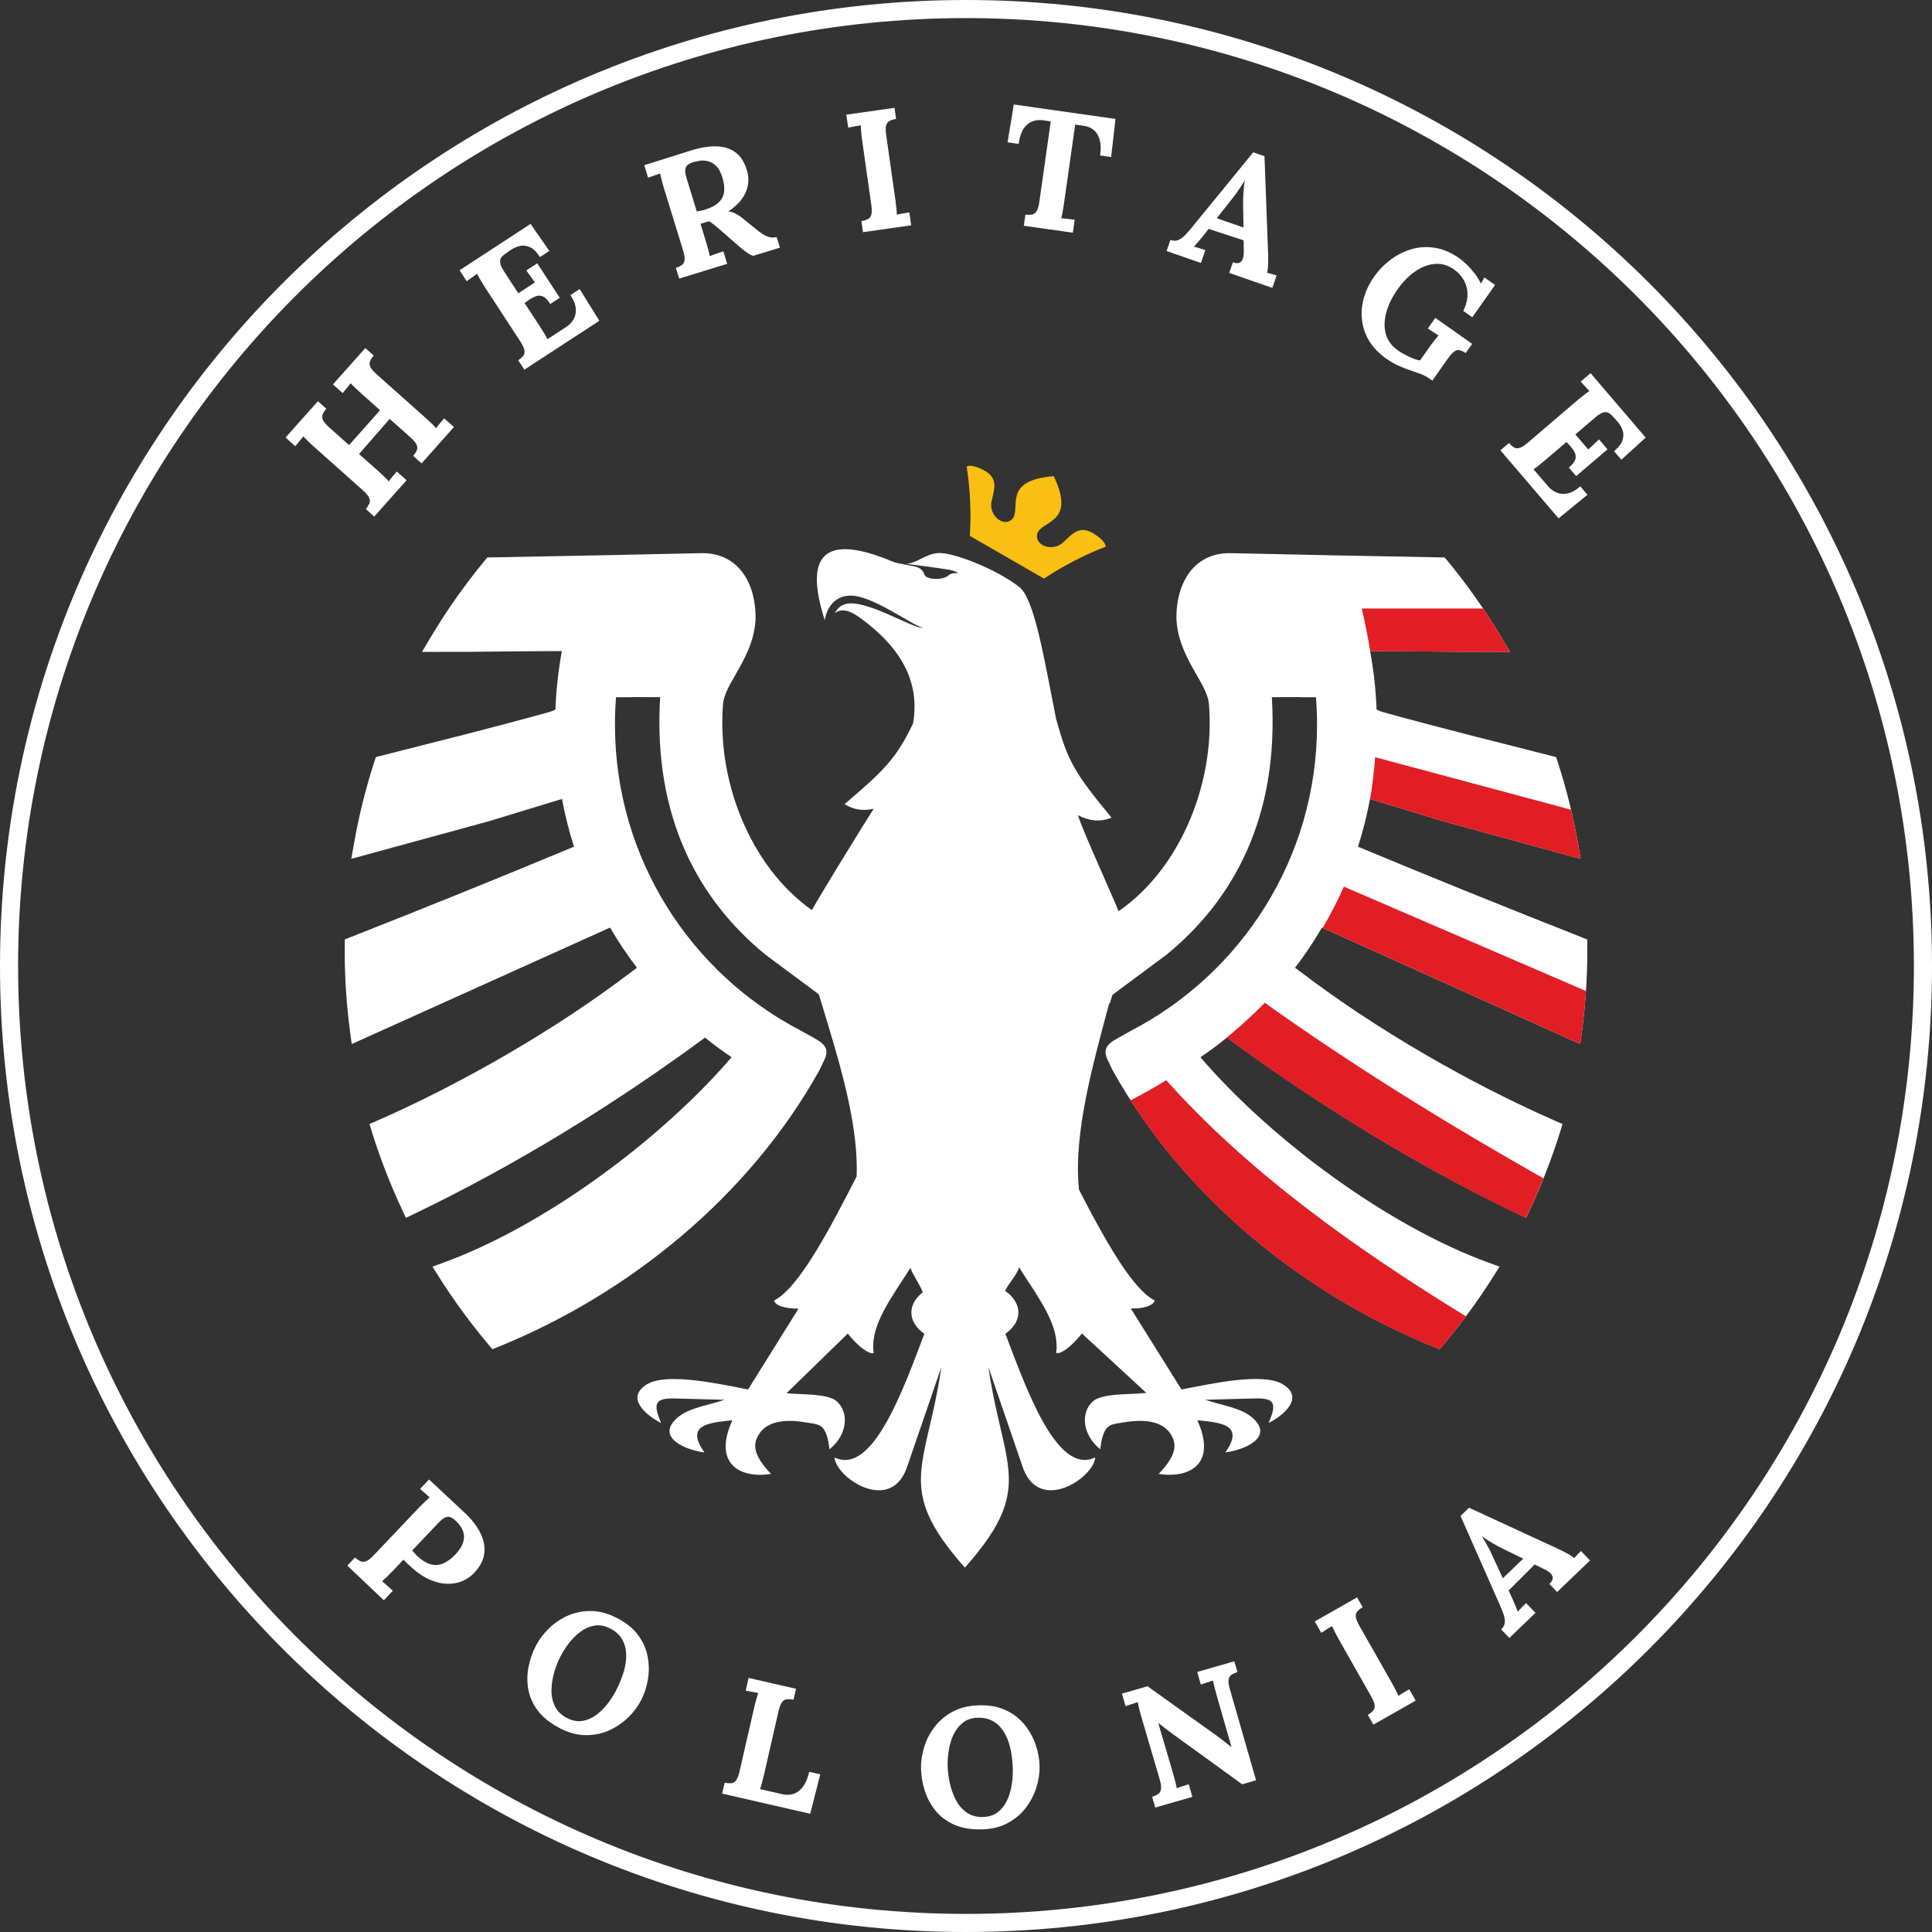 <?xml version="1.0" encoding="UTF-8"?>
<svg id="Layer_1" data-name="Layer 1" xmlns="http://www.w3.org/2000/svg" version="1.1" viewBox="0 0 533.62 533.62">
  <rect x="0" y="0" width="533.62" height="533.62" fill="#333333" stroke="none"/>
  <defs>
    <style>
      .cls-1 {
        fill: none;
        stroke: #fff;
        stroke-miterlimit: 10;
        stroke-width: 5px;
      }

      .cls-1, .cls-2, .cls-3, .cls-4 {
        fill-rule: evenodd;
      }

      .cls-2 {
        fill: #fabf13;
      }

      .cls-2, .cls-3, .cls-5, .cls-4 {
        stroke-width: 0px;
      }

      .cls-3, .cls-5 {
        fill: #fff;
      }

      .cls-4 {
        fill: #e21e25;
      }
    </style>
  </defs>
  <path class="cls-1" d="M266.81,2.5c145.98,0,264.31,118.34,264.31,264.31s-118.34,264.31-264.31,264.31S2.5,412.79,2.5,266.81,120.84,2.5,266.81,2.5h0Z"/>
  <path class="cls-3" d="M357.64,267.36c2.74-3.55,5.22-7.29,7.48-11.16l.12.05,71.24,32.12.45-3.42c.99-7.44,1.49-14.95,1.49-22.46,0-.43-.01-.86-.02-1.28v-1.73s-1.62-.64-1.62-.64c-20.42-8.05-40.81-16.27-61.06-24.72-.17-.07-.4-.16-.64-.25,1.38-4.33,2.49-8.73,3.32-13.2l20.14,6.14,38.05,10.4-.7-3.98c-1.34-7.71-3.23-15.32-5.64-22.77l-.44-1.35-1.37-.35c-15.4-3.92-30.87-7.75-46.18-12-.42-.12-1.58-.47-2.05-.81-.2-5.41-.8-10.8-1.78-16.12l3.52.02c7.14.04,14.29.07,21.47.18l13.65.02-2.31-3.88c-4.44-7.47-9.45-14.59-14.98-21.29l-.75-.91-31.96-.61-27.03-.58c-.64-.01-1.29,0-1.93.06-4.93.46-8.68,3.08-10.93,7.45-1.48,2.87-2.18,6.34-2.24,9.56-.02.69,0,1.39.06,2.08.51,5.47,2.81,9.77,5.48,14.43,1.27,2.22,3.21,5.39,3.42,7.97.97,11.45-1.25,23.42-6.01,33.87-4.42,9.73-11.25,18.61-20.33,24.4l-1.58,1.01-.25,1.86c-.45,3.33-.96,6.66-1.53,9.97-.51,3-1.05,5.96-1.68,8.93l-1,4.68,5.05-2c.23-.76.46-1.52.68-2.26l14.99-11.14c18.17-14.87,31.08-37.56,29.05-71.09l7.91-.03v.04h4.27c.2,2.51.3,5.04.3,7.6,0,36.84-20.94,68.8-51.56,84.61-4.61,2.72-8.35,3.71-6.27,7.97.48.96.9,1.94,1.39,2.9l.05.09c19.25,34.49,52.14,61.42,88.51,76.22l1.73.7,1.2-1.43c4.97-5.91,9.54-12.16,13.66-18.69l1.7-2.69-2.99-1.09c-27.91-10.16-60.03-33.92-79.63-56.75,2.52-1.71,4.97-3.51,7.34-5.42,25.14,18.5,52.15,35.14,80.27,48.66l2.34,1.12,1.1-2.35c3.24-6.93,6.02-14.07,8.29-21.37l.68-2.19-2.1-.92c-23.51-10.3-49.6-25.36-70.01-40.93-.34-.26-1.17-.82-1.77-1.3h0Z"/>
  <path class="cls-3" d="M175.98,267.36c-2.74-3.55-5.22-7.29-7.48-11.16l-.12.05-71.24,32.12-.45-3.42c-.99-7.44-1.49-14.95-1.49-22.46,0-.43.01-.86.02-1.28v-1.73s1.62-.64,1.62-.64c20.42-8.05,40.81-16.27,61.06-24.72.17-.07.4-.16.64-.25-1.38-4.33-2.49-8.73-3.32-13.2l-20.14,6.14-38.05,10.4.7-3.98c1.34-7.71,3.23-15.32,5.64-22.77l.44-1.35,1.37-.35c15.4-3.92,30.87-7.75,46.18-12,.42-.12,1.58-.47,2.05-.81.2-5.41.8-10.8,1.78-16.12l-3.52.02c-7.14.04-14.29.07-21.47.18l-13.65.02,2.31-3.88c4.44-7.47,9.45-14.59,14.98-21.29l.75-.91,31.96-.61,27.03-.58c.64-.01,1.29,0,1.93.06,4.93.46,8.68,3.08,10.93,7.45,1.48,2.87,2.18,6.34,2.24,9.56.02.69,0,1.39-.06,2.08-.51,5.47-2.81,9.77-5.48,14.43-1.27,2.22-3.21,5.39-3.42,7.97-.97,11.45,1.25,23.42,6.01,33.87,4.42,9.73,11.25,18.61,20.33,24.4l1.58,1.01.25,1.86c.45,3.33.96,6.66,1.53,9.97.51,3,1.05,5.96,1.68,8.93l1,4.68-5.05-2c-.23-.76-.46-1.52-.68-2.26l-14.99-11.14c-18.17-14.87-31.08-37.56-29.05-71.09l-7.91-.03v.04h-4.27c-.2,2.51-.3,5.04-.3,7.6,0,36.84,20.94,68.8,51.56,84.61,4.61,2.72,8.35,3.71,6.27,7.97-.48.96-.9,1.94-1.39,2.9l-.05.09c-19.25,34.49-52.14,61.42-88.51,76.22l-1.73.7-1.2-1.43c-4.97-5.91-9.54-12.16-13.66-18.69l-1.7-2.69,2.99-1.09c27.91-10.16,60.03-33.92,79.63-56.75-2.52-1.71-4.97-3.51-7.34-5.42-25.14,18.5-52.15,35.14-80.27,48.66l-2.34,1.12-1.1-2.35c-3.24-6.93-6.02-14.07-8.29-21.37l-.68-2.19,2.1-.92c23.51-10.3,49.6-25.36,70.01-40.93.34-.26,1.17-.82,1.77-1.3h0Z"/>
  <path class="cls-3" d="M206.7,383.8c-8.05-1.57-22.56-4.81-28.05-1.43-5.97,3.67-.29,8.51,3.94,10.67-2.18-5.23-1.9-6.92,3.78-6.78,4.58.12,9.15.24,13.73.36-4.49,1.59-9.93,2.14-13.17,5.1-5.98,5.45,2.82,8.87,7.63,9.45-5.47-7.79,1.36-8.2,7.73-8.9-5.4,11.87,1.84,16.18,10.69,14.84-4.4-4.55-4.92-7.44-4-9.72,1-2.47,2.89-3.81,5.17-4.45,2.56-.72,5.61-.54,8.41-.08,3.18.52,4.74.39,5.83,3.72.41,1.24.51,2.48.72,3.72,5.05-4.09,5.48-10.33,1.86-13.37-2.34-1.97-9.36-1.77-12.56-2.03l-1.17-.09,16.92-16.48c2.61,3.31,5.69,5.77,7.16,5.4-1.17-7.66,5.13-15.56,10.15-23.56.51,1.82,2.85,4.91,3.38,6.79-1.96,1.53-3.13,3.46-3.13,5.55,0,2.26,1.36,4.32,3.59,5.9-5.56,14.51-14.12,39.3-24.81,34.14.32,5.6,15.84,16.06,20.19,2.18l9.33-27.19c-3,20.53-8.67,28.93-3.68,40.69,1.8,4.24,4.98,8.91,10.16,14.74,5.28-5.94,8.48-10.68,10.26-14.98,4.82-11.64-.8-20.06-3.78-40.46l9.33,27.19c4.35,13.88,19.87,3.42,20.19-2.18-10.69,5.16-19.26-19.63-24.81-34.15,2.24-1.58,3.59-3.64,3.59-5.9s-1.39-4.37-3.67-5.96c.99-2.16,3.22-4.26,3.85-6.51,4.25,6.78,9.45,13.5,10.27,20.06v.02s.04.34.04.34c.04.36.06.73.07,1.09h0s0,.36,0,.36v.36s0,0,0,0l-.02.35h0s-.03.36-.03.36h0s-.04.36-.04.36h0s-.05.36-.05.36l.07.02h.07s.07.02.07.02h.08s0,0,0,0h.08s.08,0,.08,0h.08s0,0,0,0h.08s0-.01,0-.01l.09-.02h0l.09-.02h0l.09-.02h0l.09-.03h0l.09-.03h0l.1-.03h0l.1-.04h0l.1-.04h0l.1-.04h0l.1-.05h0l.1-.05h0l.1-.05h0l.1-.06h0s.11-.06.11-.06c.11-.06.22-.13.33-.2h0s.11-.07.11-.07h0s.35-.24.35-.24h0s.35-.26.35-.26h0c.28-.22.57-.45.86-.71h0c.5-.44,1.01-.94,1.52-1.48h0c.55-.59,1.1-1.22,1.63-1.9l17.8,16.41-2.05.16c-3.33.27-10.34.01-12.74,2.2-3.41,3.09-2.91,9.19,2.05,13.21.21-1.24.31-2.48.72-3.72,1.1-3.33,2.66-3.19,5.83-3.72,2.8-.46,5.85-.64,8.41.08,2.28.64,4.17,1.98,5.17,4.45.92,2.28.41,5.17-4,9.72,8.85,1.34,16.09-2.97,10.69-14.84,6.37.69,13.21,1.11,7.74,8.9,4.81-.58,13.6-3.99,7.63-9.45-3.24-2.96-8.68-3.51-13.17-5.1l13.73-.36c5.68-.15,5.96,1.54,3.78,6.78,4.23-2.16,9.91-7,3.94-10.67-5.48-3.38-19.96-.15-28.02,1.42l-14.01-22.39h.16s0,0,0,0h.16s0,0,0,0h.16s0,0,0,0h.15s0,0,0,0h.15s0,0,0,0h.15s0,0,0,0h.15s0,0,0,0h.15s0,0,0,0h.15s0,0,0,0h.15s0-.01,0-.01h.15s0-.01,0-.01h.15s0-.01,0-.01h.14s0-.01,0-.01h.14s0-.01,0-.01h.14s0-.02,0-.02l.14-.02h0s.14-.02.14-.02h0s.14-.02.14-.02h0s.14-.02.14-.02h0s.13-.02.13-.02h0s.13-.02.13-.02h0s.13-.02.13-.02h0l.13-.02h0l.13-.02h0l.12-.03h0s.12-.03.12-.03h0l.12-.03h0l.12-.03h0l.12-.03h0s.12-.03.12-.03h0l.11-.03h0l.22-.07h0l.11-.04h0l.1-.04h0s.2-.08.2-.08h0c.1-.04.19-.08.29-.12h0c.5-.23.88-.51,1.13-.85h0l.04-.06h0l.04-.07h0l.04-.07h0l.03-.07.03-.07h0l.03-.07.02-.07.02-.07-.3-.16-.16-.09-.17-.1-.13-.09-.19-.12-.12-.08-.19-.13-.14-.1-.2-.15-.11-.08-.23-.18-.07-.06-.25-.2-.11-.09-.22-.19-.1-.09-.22-.2-.09-.09-.05-.05-.3-.29-.02-.02-.32-.32h-.01c-.7-.72-1.4-1.52-2.12-2.4h0c-4.95-6.12-10.28-16.01-15.08-25.33-2.75-25.96,15.21-64.57,11.88-74.36-.58-2.58-10.91-24.6-12.15-29.05,3.04,1.6,6.12,1.97,9.27.68-9.86-11.92-12.17-15.55-15.19-26.94l-.02.22c-3.55-18.02-6.14-33.74-10.27-36.98-6.29-4.96-18.42-9.67-22.37-9.39-3.63.26-5.61,2.68-8.75,2.99,3.22.39,8.91,1.16,11.99,1.67.53.09,2.63.81,2.2.82-1.61.04-2.28.36-2.63.7-1.46,1.39-6.19,1.25-6.66-.25-.79-2.53-3.5-2.21-6.19-2.93-.83-.07-1.75-.3-2.79-.73-19.19-7.97-24.18-1.3-18.52,16.31.44-3.24,2.61-6.66,6.77-6.82,6.13-.25,16.58,7.77,20.36,8.93-3,.07-14.09-7.03-20.27-6.78-2.02.08-3.34,1.23-4.08,2.67,1.49-1.07,3.5-1.18,6.74,1.16,13.21,9.5,16.52,19.39,14.87,29.3-4.54,9.47-7.73,12.8-18.94,22.31,2.52,1.61,5.22,1.93,8.05,1.29-1.91,2.9-18.1,29.12-18.58,30.79-3.27,9.45,14.89,44.95,13.87,70.75-7.17,14.02-15.86,30.78-22.8,34.28.41,1.58,3.28,2.22,6.74,2.25l-13.98,22.4h0Z"/>
  <path class="cls-4" d="M404.89,363.57c-31.49-19.3-60.35-40.14-82.77-65.21-3.15,1.92-6.44,3.78-9.87,5.57,19.66,30.57,50.16,54.45,83.61,68.06l1.73.7,1.2-1.43c2.11-2.5,4.14-5.07,6.1-7.69h0ZM381.95,179.87c7.14.04,14.29.07,21.47.18l13.65.02-2.31-3.88c-1.64-2.75-3.35-5.46-5.14-8.12h-33.51c.94,3.94,1.71,7.87,2.33,11.77l3.52.02h0ZM378.42,220.69l20.12,6.13,38.05,10.4-.7-3.98c-.56-3.22-1.22-6.42-1.97-9.6l-54.11-14.5c-.27,3.89-.73,7.75-1.39,11.55h0ZM365.31,256.28l71.17,32.09.45-3.42c.49-3.73.87-7.48,1.12-11.23l-66.88-28.83c-1.7,3.88-3.65,7.68-5.86,11.39h0ZM343.55,290.04c23.8,17.13,49.2,32.56,75.57,45.25l2.34,1.12,1.1-2.35c1.33-2.83,2.57-5.7,3.74-8.6-26.9-15.23-52.78-31.23-76.97-48.5-4.34,4.45-9.16,8.7-14.49,12.74,1.36-1,2.7-2.03,4.02-3.09l.84.62h.02s3.84,2.8,3.84,2.8h0Z"/>
  <path class="cls-2" d="M267.88,148.01l20.46,11.8c5.27-3.49,11.04-6.5,17.03-8.81-.01-1.31-1.96-2.75-2.99-3.43-4.02-2.63-5.96-.4-8.71,2.22-2.87,2.72-7.9.92-7.21-2.23.85-3.91,10.97-2.67,4.58-16.04-14.78,1.16-8.64,9.3-11.6,11.99-2.39,2.17-6.47-1.28-5.55-5.13.88-3.69,1.85-6.49-2.44-8.65-1.1-.55-3.32-1.52-4.46-.87,1,6.35,1.27,12.84.89,19.15h0Z"/>
  <path class="cls-5" d="M98.06,430.17c.54.47,1.04.82,1.5,1.04.46.22.98.22,1.56,0,.58-.23,1.3-.79,2.16-1.7l12.35-13.01c.58-.61,1.16-1.18,1.73-1.72.57-.53,1.01-.94,1.31-1.21-.38-.32-.85-.73-1.41-1.24-.55-.5-.97-.86-1.24-1.08l2.48-2.62c1.63,1.5,3.25,3.02,4.86,4.54,1.61,1.53,3.23,3.04,4.86,4.54,2.02,1.87,3.51,3.78,4.47,5.73.97,1.95,1.32,3.87,1.05,5.77-.27,1.9-1.29,3.73-3.05,5.5-.88.88-1.94,1.57-3.18,2.06-1.23.48-2.59.71-4.06.67-1.47-.04-3.02-.4-4.65-1.09-1.63-.69-3.27-1.77-4.92-3.25-.52-.45-.97-.85-1.34-1.21-.37-.35-.74-.73-1.11-1.11l-2.84,2.99c-.6.63-1.18,1.22-1.74,1.77-.56.54-1,.94-1.33,1.19.27.21.6.5,1,.85.4.35.79.7,1.17,1.05.38.34.66.59.81.74l-2.48,2.62-10.09-9.57,2.13-2.24h0ZM113.84,428.23c.23.26.46.52.68.78.23.26.48.52.75.78,1.25,1.18,2.46,1.93,3.64,2.26,1.18.32,2.33.25,3.46-.21,1.12-.46,2.24-1.27,3.33-2.42,1.07-1.13,1.78-2.18,2.12-3.15.34-.97.43-1.84.26-2.62-.16-.78-.46-1.47-.88-2.06-.42-.6-.85-1.1-1.28-1.51-.48-.45-.94-.78-1.38-.99-.45-.21-.94-.21-1.49,0-.55.21-1.2.72-1.95,1.51l-7.25,7.64h0ZM154.58,477.3c-2.63-1.37-4.64-2.97-6.03-4.81-1.38-1.84-2.26-3.8-2.63-5.87-.37-2.07-.35-4.15.06-6.22.41-2.07,1.08-4.01,2.01-5.81.91-1.75,2.12-3.36,3.64-4.84,1.52-1.48,3.28-2.65,5.26-3.53,1.98-.87,4.12-1.29,6.43-1.26,2.3.03,4.69.69,7.16,1.97,2.52,1.31,4.46,2.89,5.82,4.76,1.36,1.86,2.22,3.85,2.6,5.97.38,2.11.4,4.21.04,6.27-.35,2.07-.98,3.98-1.89,5.72-.89,1.72-2.09,3.31-3.61,4.77-1.52,1.47-3.27,2.64-5.26,3.53-1.99.89-4.14,1.32-6.45,1.3-2.31-.02-4.7-.67-7.17-1.95h0ZM156.61,474.51c1.44.75,2.83,1.02,4.17.82,1.34-.2,2.59-.72,3.76-1.56,1.17-.84,2.23-1.86,3.18-3.07.95-1.22,1.75-2.46,2.41-3.73.99-1.91,1.73-3.75,2.22-5.5.49-1.75.68-3.38.59-4.89-.1-1.51-.52-2.85-1.26-4.03-.74-1.18-1.84-2.13-3.3-2.84-1.43-.71-2.82-.94-4.17-.71-1.35.23-2.62.77-3.79,1.62-1.18.85-2.24,1.89-3.2,3.12-.95,1.23-1.76,2.48-2.42,3.76-.68,1.3-1.25,2.76-1.72,4.38-.47,1.62-.72,3.25-.76,4.88-.04,1.63.28,3.13.94,4.5.66,1.36,1.79,2.46,3.37,3.28h0ZM199.45,495.41l.69-3.01c.71.13,1.31.17,1.82.13.51-.04.95-.31,1.34-.8.38-.49.71-1.34.99-2.56l4-17.49c.19-.82.39-1.61.61-2.36.22-.75.39-1.32.51-1.71-.49-.08-1.11-.2-1.84-.35-.73-.15-1.27-.25-1.61-.3l.8-3.52,13.1,3-.69,3.01c-.68-.12-1.28-.16-1.8-.12-.52.04-.97.3-1.35.77-.38.47-.71,1.33-1,2.58l-4,17.49c-.19.82-.38,1.59-.58,2.32-.2.72-.37,1.28-.52,1.66l6.12,1.4c1.8.41,3.35.11,4.65-.91s2.24-2.77,2.81-5.27l3.06.7-2.78,10.89-24.33-5.57h0ZM271.02,505.28c-2.97.06-5.5-.39-7.59-1.35-2.1-.96-3.8-2.26-5.11-3.91-1.31-1.65-2.29-3.48-2.92-5.49-.63-2.02-.97-4.04-1.01-6.07-.04-1.97.26-3.96.89-5.99.63-2.03,1.61-3.9,2.94-5.61,1.33-1.71,3.01-3.1,5.05-4.17,2.04-1.07,4.45-1.63,7.23-1.69,2.84-.06,5.3.41,7.38,1.4,2.08.99,3.79,2.32,5.14,4,1.34,1.68,2.36,3.51,3.03,5.49.68,1.99,1.04,3.96,1.08,5.93.04,1.94-.26,3.91-.89,5.92-.63,2.01-1.61,3.88-2.94,5.61-1.32,1.73-3.01,3.14-5.05,4.22-2.04,1.09-4.45,1.66-7.23,1.71h0ZM271.47,501.85c1.62-.03,2.97-.46,4.05-1.27,1.08-.82,1.93-1.87,2.56-3.16.63-1.29,1.07-2.7,1.32-4.22.25-1.52.36-3,.34-4.43-.04-2.15-.27-4.12-.68-5.89-.41-1.77-1.02-3.3-1.82-4.58-.81-1.28-1.82-2.26-3.03-2.94-1.22-.68-2.63-.99-4.26-.92-1.59.06-2.93.52-4,1.37-1.08.85-1.93,1.93-2.56,3.24-.63,1.31-1.07,2.73-1.32,4.26-.25,1.53-.36,3.02-.33,4.46.03,1.47.22,3.02.58,4.67.36,1.65.91,3.2,1.66,4.65.75,1.45,1.74,2.62,2.97,3.5,1.24.88,2.74,1.31,4.52,1.27h0ZM343.1,492.83l-19.7-14.27c-.54-.4-1.1-.82-1.68-1.27-.58-.45-1.17-.91-1.76-1.39h-.05s4.1,13.94,4.1,13.94c.23.81.44,1.59.63,2.35.19.76.31,1.34.36,1.75.46-.2,1.06-.41,1.79-.64.73-.23,1.25-.38,1.55-.47l1,3.47-10.26,2.95-.85-2.97c.68-.23,1.23-.48,1.66-.77.42-.28.68-.73.78-1.35.1-.61-.02-1.52-.37-2.72l-5.05-17.21c-.23-.81-.44-1.59-.63-2.35-.19-.76-.3-1.34-.36-1.75-.47.17-1.07.37-1.8.59-.73.23-1.26.4-1.58.53l-1-3.47,7.07-2.03,18.77,13.41c1.03.74,1.89,1.39,2.58,1.94.69.55,1.29,1.02,1.8,1.43h.04s-4.1-14.28-4.1-14.28c-.23-.81-.44-1.6-.63-2.35-.19-.76-.32-1.34-.4-1.74-.47.17-1.06.36-1.78.59-.72.22-1.23.4-1.56.52l-1-3.47,10.26-2.95.85,2.97c-.65.22-1.2.47-1.63.76-.44.29-.71.73-.81,1.33-.1.6.02,1.51.38,2.74l7.21,25.07-3.83,1.1h0ZM376.36,443.89c-.58.37-1.05.74-1.41,1.12-.36.38-.52.88-.48,1.48.04.61.37,1.47,1.01,2.58l8.86,15.6c.42.73.8,1.45,1.16,2.14.36.69.61,1.23.76,1.62.4-.3.93-.65,1.59-1.04.66-.39,1.12-.66,1.39-.82l1.78,3.14-11.69,6.64-1.53-2.69c.61-.38,1.09-.76,1.43-1.13.34-.38.49-.87.45-1.49-.05-.62-.38-1.47-1-2.56l-8.86-15.6c-.42-.73-.8-1.45-1.14-2.15-.34-.7-.6-1.24-.78-1.61-.42.27-.95.6-1.59.99-.64.38-1.11.67-1.39.87l-1.78-3.14,11.69-6.64,1.53,2.69h0ZM416.87,452.39l-2.24-2.33c.63-.61.96-1.27,1-2,.04-.73-.1-1.51-.4-2.34-.3-.83-.66-1.71-1.06-2.62l-10.77-24.4,2.36-2.27,24.88,11.5c.46.21,1.13.55,2.02,1.02.88.47,1.6.94,2.14,1.42.34-.41.68-.79,1.02-1.14.34-.35.62-.63.85-.84l2.5,2.6-9.09,8.73-2.14-2.23c.63-.61.94-1.15.93-1.64-.01-.49-.25-.94-.7-1.37-.45-.43-1.07-.82-1.83-1.16l-2.46-1.21-7.2,7.18.98,2.11c.17.4.42.99.76,1.77.34.78.6,1.45.79,2,.32-.39.72-.84,1.22-1.33.5-.5.86-.85,1.08-1.07l2.6,2.7-7.23,6.94h0ZM415.08,435.92l5.64-5.42-5.61-2.73c-1.07-.53-2.11-1.1-3.13-1.7-1.01-.61-1.88-1.17-2.6-1.69l-.03.03c.28.47.69,1.17,1.25,2.11.55.94,1.15,2.12,1.78,3.55l2.7,5.85h0Z"/>
  <path class="cls-5" d="M103.34,142.65l-2.31-2.06c.45-.56.78-1.07.99-1.53.21-.47.19-.98-.06-1.56-.24-.57-.83-1.27-1.76-2.1l-13.39-11.93c-.63-.56-1.22-1.12-1.77-1.67-.55-.55-.97-.98-1.25-1.27-.31.39-.71.88-1.19,1.45-.49.57-.83.99-1.04,1.27l-2.69-2.4,8.94-10.04,2.31,2.06c-.43.53-.76,1.04-.97,1.52-.22.48-.21,1,.02,1.56.23.56.83,1.27,1.78,2.12l5.46,4.86,8.57-9.62-5.07-4.52c-.63-.56-1.22-1.11-1.79-1.65-.56-.54-.97-.97-1.24-1.29-.31.39-.71.88-1.19,1.45-.49.57-.83.99-1.04,1.27l-2.69-2.4,8.94-10.04,2.31,2.06c-.43.53-.76,1.04-.97,1.52-.22.48-.21,1,.02,1.56.23.56.83,1.27,1.78,2.12l13.39,11.93c.63.56,1.23,1.11,1.79,1.65.56.54.97.97,1.24,1.29.29-.41.68-.91,1.17-1.49.5-.58.85-.99,1.06-1.22l2.69,2.4-8.94,10.04-2.31-2.06c.45-.56.78-1.07.99-1.53.21-.47.19-.98-.06-1.56-.24-.57-.83-1.27-1.76-2.1l-5.67-5.05-8.46,9.71,5.18,4.61c.63.56,1.23,1.11,1.79,1.65.56.54.97.97,1.24,1.29.29-.41.68-.91,1.17-1.49.5-.58.85-.99,1.06-1.22l2.69,2.4-8.94,10.04h0ZM151.98,83.93c-.72-1.1-1.41-1.79-2.07-2.06-.66-.28-1.33-.28-1.99-.01-.67.27-1.34.64-2.03,1.13l-.99.71,4.2,6.43c.46.71.88,1.38,1.27,2.03.38.64.66,1.15.83,1.53l5.26-3.43c.78-.51,1.43-1.18,1.93-2.01.5-.83.72-1.81.65-2.94-.07-1.13-.56-2.4-1.48-3.81l2.55-1.66,5.43,8.76-20.71,13.51-1.69-2.59c.58-.42,1.04-.83,1.36-1.22.32-.4.44-.9.35-1.52-.09-.62-.47-1.45-1.15-2.49l-9.8-15.02c-.46-.71-.88-1.4-1.27-2.08-.39-.68-.68-1.2-.87-1.55-.4.3-.91.66-1.53,1.08-.62.42-1.06.74-1.33.95l-1.97-3.02,19.61-12.8,5.2,7.46-2.59,1.69c-.94-1.44-1.89-2.36-2.87-2.77-.97-.41-1.91-.5-2.8-.27-.89.23-1.69.59-2.37,1.07l-1.39.96c-.55.36-.97.74-1.27,1.14-.3.4-.39.91-.29,1.53.11.62.49,1.44,1.16,2.46l3.84,5.88,4.59-2.99-2.38-3.31,3.02-1.97,6.22,9.53-2.59,1.69h0ZM187.59,76.96l-.91-2.95c.68-.24,1.22-.51,1.64-.8.42-.29.67-.75.76-1.36.09-.62-.05-1.52-.42-2.71l-5.28-17.14c-.25-.81-.46-1.59-.65-2.35-.19-.76-.32-1.34-.41-1.74-.47.18-1.06.38-1.77.62-.71.24-1.23.42-1.55.55l-1.06-3.45c2.11-.68,4.22-1.35,6.34-2,2.12-.65,4.23-1.32,6.34-2,2.62-.84,4.99-1.24,7.12-1.21,2.13.03,3.94.58,5.41,1.67,1.48,1.08,2.55,2.82,3.23,5.23.36,1.26.42,2.55.18,3.86-.23,1.31-.79,2.58-1.67,3.8-.88,1.22-2.13,2.35-3.73,3.4.64.06,1.32.28,2.04.65.72.37,1.36.79,1.93,1.27l3.07,2.49c.97.81,1.8,1.44,2.49,1.88.69.44,1.33.72,1.93.85.59.13,1.22.1,1.89-.07l.91,2.95-7.39,2.27c-.66-.22-1.36-.62-2.11-1.19-.75-.57-1.57-1.24-2.46-2.01l-4.97-4.35c-.57-.48-1.06-.88-1.48-1.21-.41-.33-.81-.6-1.2-.81-.48.15-.88.27-1.21.37-.33.1-.7.22-1.12.34l1.47,4.79c.26.84.49,1.63.69,2.39.2.76.33,1.34.39,1.74.32-.13.73-.28,1.23-.45.5-.17,1-.34,1.49-.51.49-.17.84-.28,1.04-.35l1.06,3.45-13.29,4.09h0ZM194.66,57.92c1.67-.51,2.94-1.17,3.8-1.98.86-.8,1.37-1.78,1.53-2.92.15-1.14,0-2.47-.47-4-.44-1.43-1.01-2.49-1.71-3.17-.7-.68-1.45-1.12-2.24-1.32-.8-.2-1.55-.24-2.27-.13-.72.11-1.3.23-1.75.37-.63.19-1.14.43-1.54.72-.4.29-.64.72-.73,1.3-.08.58.04,1.39.36,2.44l2.82,9.18c.34-.07.69-.14,1.06-.2.37-.07.75-.16,1.14-.28h0ZM247.48,32.84c-.68.13-1.25.3-1.72.53-.47.23-.8.63-.99,1.2-.19.58-.19,1.5,0,2.77l2.52,17.76c.12.83.22,1.64.3,2.42.08.78.12,1.37.11,1.78.49-.13,1.11-.26,1.86-.38.75-.12,1.29-.21,1.6-.25l.51,3.57-13.31,1.89-.43-3.06c.71-.13,1.29-.31,1.75-.53.46-.22.78-.63.96-1.22.18-.59.19-1.51.01-2.75l-2.52-17.76c-.12-.83-.21-1.64-.27-2.42-.06-.78-.11-1.37-.13-1.78-.49.1-1.11.21-1.85.33-.74.12-1.28.22-1.61.3l-.51-3.57,13.31-1.89.43,3.06h0ZM303.86,42.92c.24-1.67.2-3.09-.11-4.25-.31-1.16-.85-2.08-1.62-2.74-.77-.66-1.75-1.06-2.93-1.2l-2.23-.32-3.09,21.75c-.12.83-.25,1.64-.39,2.41-.14.77-.27,1.35-.39,1.74.53.01,1.21.07,2.03.17.82.1,1.39.17,1.7.22l-.51,3.57-13.54-1.92.43-3.06c.72.07,1.32.06,1.82-.02.5-.09.92-.39,1.26-.91.34-.52.6-1.4.78-2.63l3.15-22.21-2.13-.3c-1.77-.22-3.24.19-4.43,1.22-1.19,1.03-1.96,2.8-2.31,5.3l-3.06-.43,1.72-10.45,28.1,3.99-1.21,10.52-3.06-.43h0ZM322.21,69.33l1.06-3.05c.83.29,1.57.28,2.24-.01.67-.3,1.3-.77,1.91-1.42.61-.65,1.23-1.36,1.86-2.13l16.87-20.66,3.1,1.08,1.02,27.39c.02.5.02,1.26,0,2.26-.02,1-.12,1.85-.29,2.55.52.12,1.01.25,1.48.39.46.14.84.27,1.14.37l-1.19,3.41-11.9-4.14,1.02-2.92c.83.29,1.45.32,1.88.08.43-.23.73-.65.91-1.25.18-.6.24-1.32.21-2.16l-.04-2.74-9.66-3.17-1.43,1.83c-.28.33-.69.82-1.23,1.48-.54.65-1.02,1.19-1.43,1.61.49.11,1.07.27,1.74.48.67.22,1.15.38,1.44.48l-1.23,3.54-9.47-3.3h0ZM336.07,60.27l7.39,2.57-.11-6.24c-.01-1.19.02-2.38.1-3.56.08-1.18.19-2.21.33-3.08l-.04-.02c-.29.46-.73,1.15-1.32,2.07-.59.92-1.37,1.99-2.35,3.2l-3.99,5.06h0ZM382.99,99.14c-2.75-1.94-4.67-4.21-5.76-6.79-1.08-2.58-1.41-5.26-.97-8.05.44-2.79,1.55-5.44,3.33-7.97,1.22-1.73,2.71-3.26,4.47-4.58,1.75-1.32,3.67-2.29,5.75-2.91,2.08-.62,4.25-.75,6.5-.4,2.26.35,4.49,1.31,6.71,2.87.69.49,1.42,1.11,2.19,1.86.77.75,1.49,1.58,2.18,2.48.68.9,1.22,1.8,1.62,2.69l.98-1.71,2.95,2.08-6.29,8.92-2.49-1.76c.78-1.59,1.17-3.09,1.17-4.5,0-1.41-.32-2.71-.97-3.9-.65-1.19-1.58-2.2-2.78-3.05-1.33-.94-2.7-1.45-4.11-1.53-1.41-.08-2.8.16-4.16.73-1.36.57-2.66,1.39-3.89,2.47-1.24,1.08-2.34,2.3-3.31,3.68-1.55,2.19-2.62,4.36-3.21,6.5-.59,2.14-.64,4.12-.15,5.94.49,1.82,1.61,3.34,3.34,4.57.48.34,1.09.71,1.8,1.1.72.39,1.46.74,2.23,1.06.77.31,1.47.52,2.09.61l2.51-3.56c.49-.69.97-1.34,1.46-1.95.49-.61.86-1.07,1.12-1.39-.43-.26-.95-.6-1.57-1.02-.62-.42-1.08-.72-1.38-.89l2.08-2.95,10.18,7.18-1.78,2.53c-.45-.28-.86-.49-1.24-.64-.37-.15-.74-.19-1.11-.13-.37.06-.76.28-1.17.64-.41.36-.87.91-1.4,1.65l-4.32,6.12-.92-.65c-.74-.52-1.55-.94-2.44-1.26-.88-.32-1.84-.65-2.86-.99-.95-.33-1.97-.73-3.05-1.21-1.08-.47-2.19-1.12-3.34-1.93h0ZM433.33,129.14c1-.85,1.59-1.63,1.78-2.32.19-.69.11-1.35-.24-1.98-.35-.63-.81-1.25-1.38-1.87l-.83-.89-5.84,4.99c-.64.55-1.26,1.05-1.85,1.52-.59.46-1.06.8-1.41,1.02l4.08,4.77c.61.71,1.36,1.26,2.25,1.65.89.39,1.89.48,3,.27,1.11-.21,2.31-.87,3.59-1.96l1.98,2.31-7.98,6.52-16.07-18.79,2.35-2.01c.49.52.95.92,1.38,1.19.43.27.95.32,1.55.15.6-.16,1.37-.65,2.32-1.46l13.63-11.66c.64-.55,1.27-1.06,1.9-1.53.62-.47,1.1-.83,1.43-1.07-.35-.36-.77-.82-1.27-1.38-.5-.56-.87-.96-1.12-1.2l2.74-2.34,15.22,17.79-6.72,6.12-2.01-2.35c1.31-1.12,2.1-2.18,2.38-3.2.28-1.02.25-1.96-.1-2.81-.34-.86-.8-1.6-1.37-2.22l-1.13-1.25c-.43-.5-.86-.87-1.29-1.11-.43-.24-.95-.27-1.55-.09-.6.19-1.37.67-2.29,1.47l-5.34,4.57,3.56,4.16,2.97-2.79,2.34,2.74-8.65,7.4-2.01-2.35h0Z"/>
</svg>